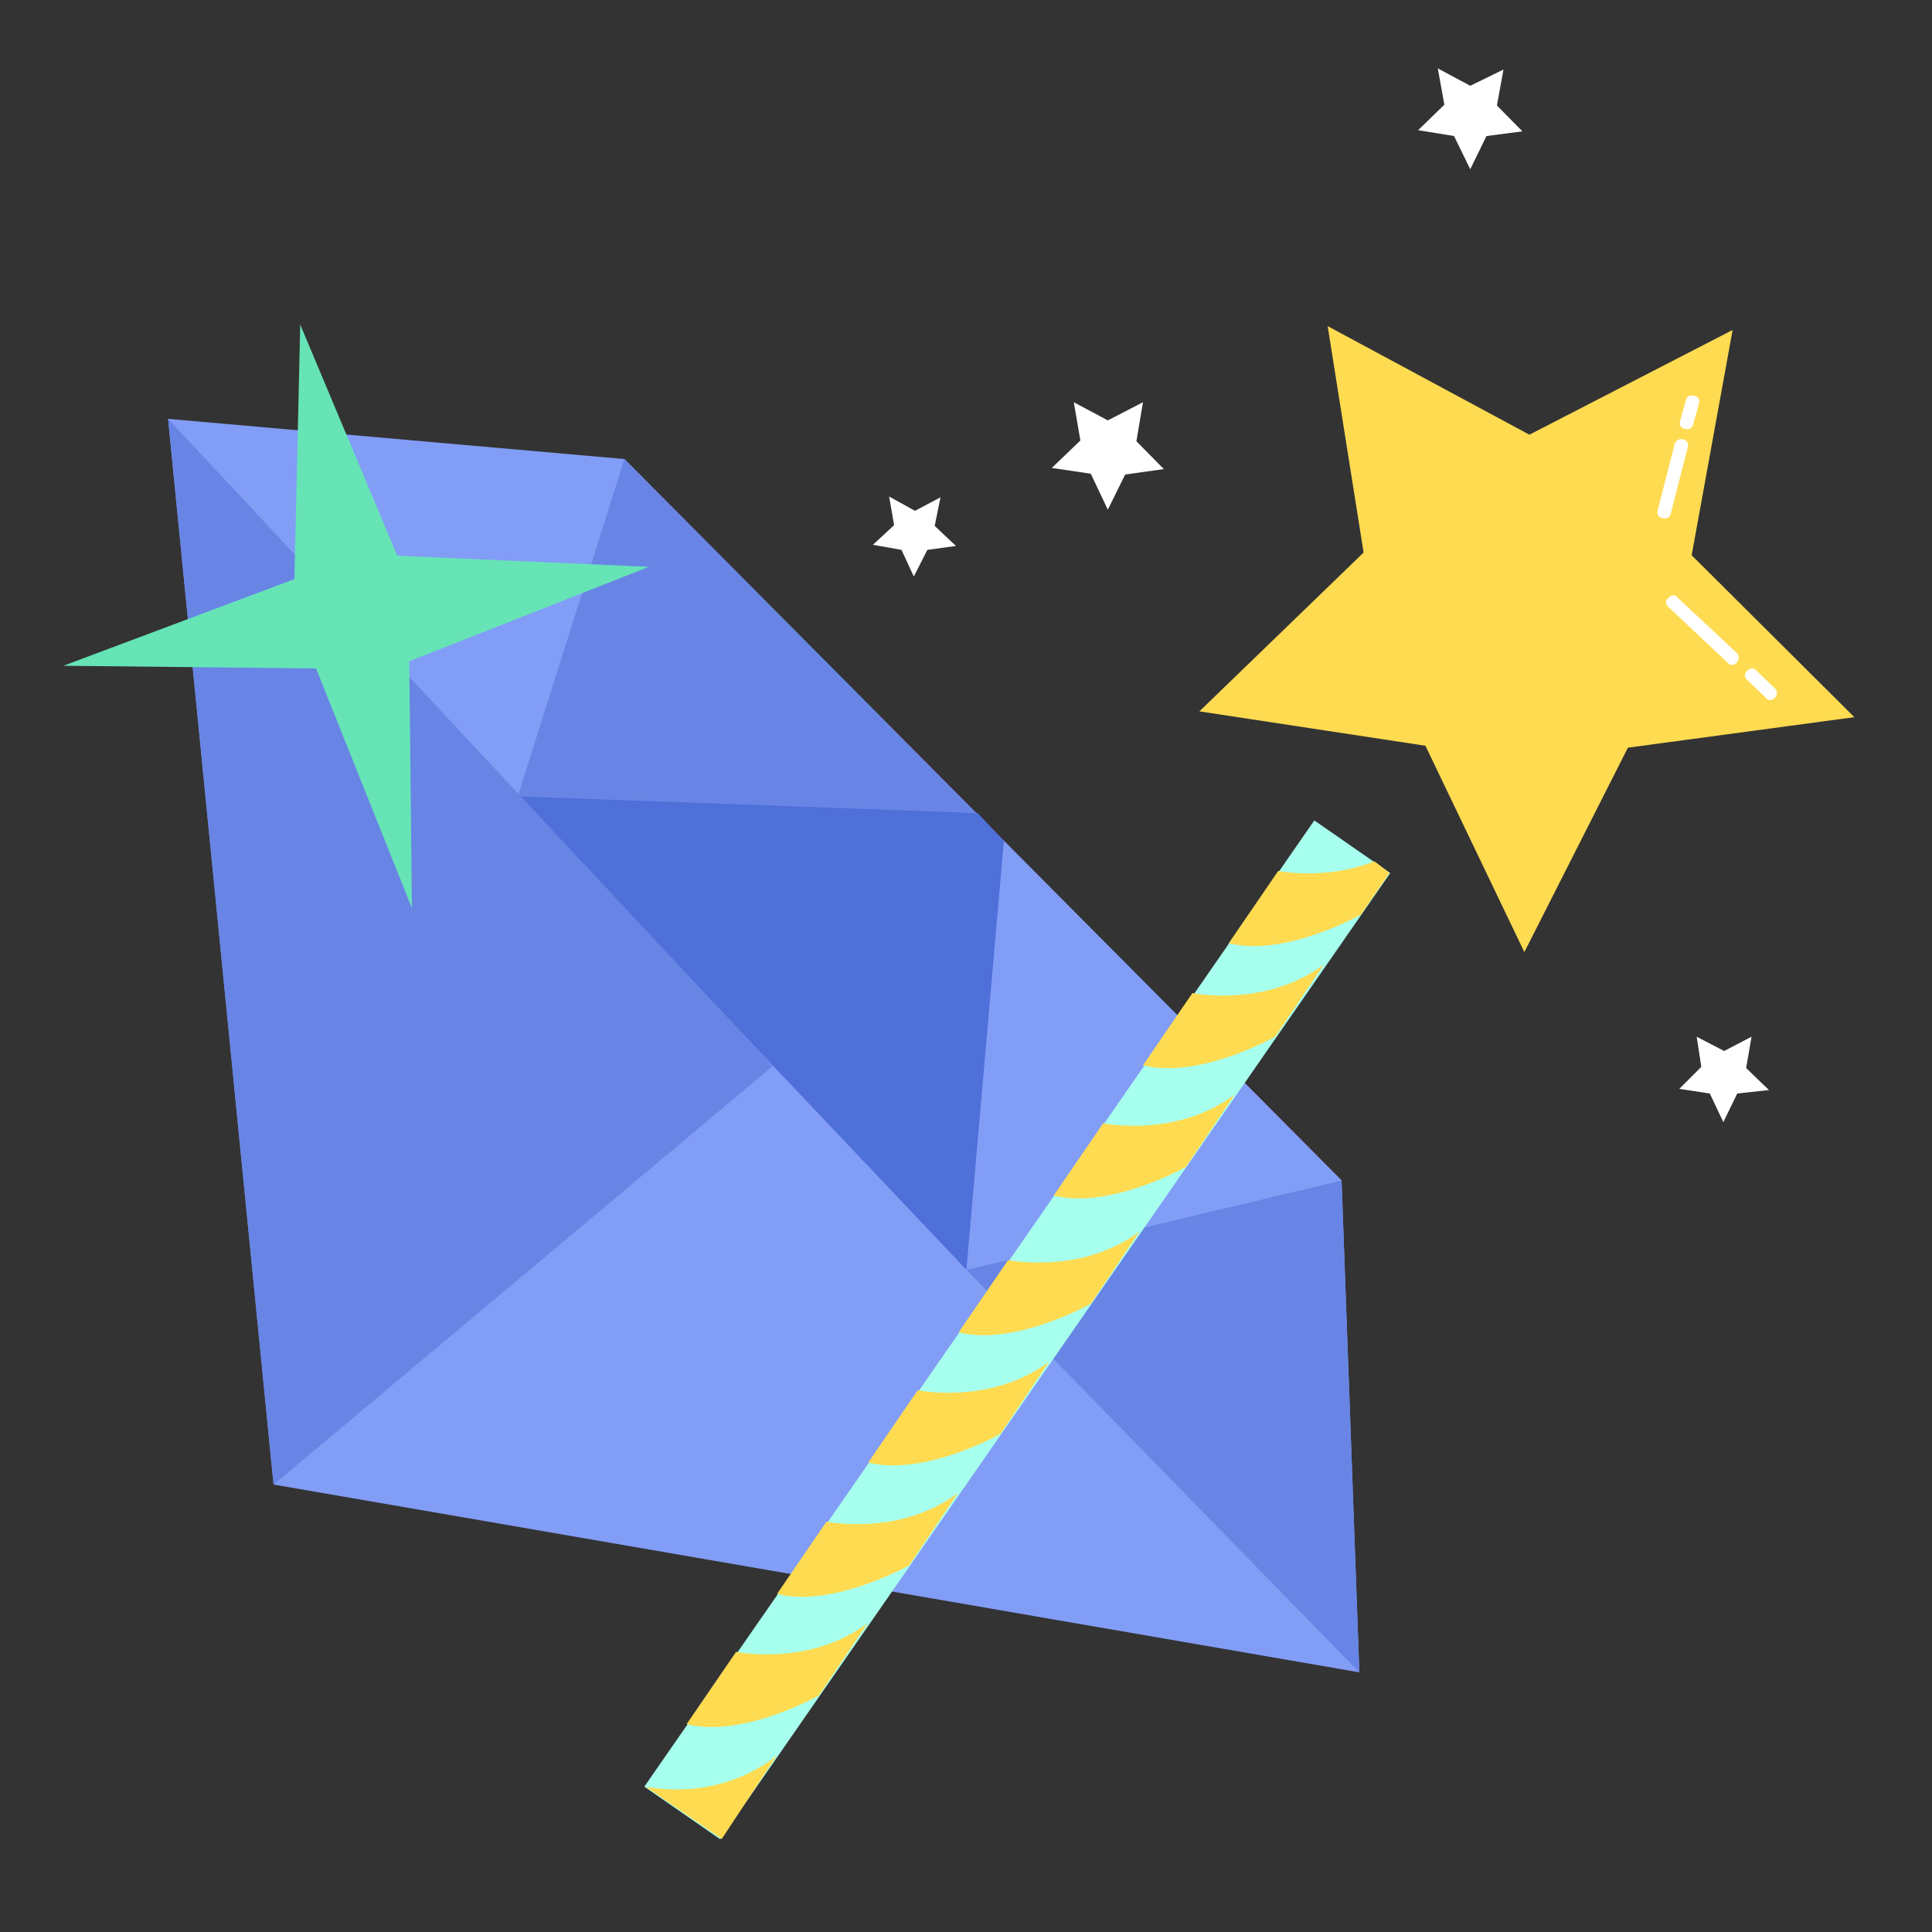 <?xml version="1.0" encoding="utf-8"?>
<!-- Generator: Adobe Illustrator 23.0.3, SVG Export Plug-In . SVG Version: 6.00 Build 0)  -->
<svg version="1.1" id="Calque_1" xmlns="http://www.w3.org/2000/svg" xmlns:xlink="http://www.w3.org/1999/xlink" x="0px" y="0px"
	 viewBox="0 0 500 500" style="enable-background:new 0 0 500 500;" xml:space="preserve">
<rect x="0" y="0" width="500" height="500" fill="#333333" stroke="none"/>
<style type="text/css">
	.st0{fill:#829DF6;}
	.st1{fill:#6885E5;}
	.st2{fill:#4F6FD9;}
	.st3{fill:#66E4B6;}
	.st4{fill:#A7FFED;}
	.st5{fill:#FFDB52;}
	.st6{fill:#FFFFFF;}
</style>
<g>
	<polygon class="st0" points="351.8,432.8 70.8,384.2 43.5,108.4 161.6,118.8 347.2,305.5 	"/>
	<polygon class="st1" points="351.8,432.8 250.1,328.6 347.2,305.5 	"/>
	<polygon class="st0" points="256.6,214.4 250.1,328.6 347.2,305.5 	"/>
	<polyline class="st2" points="259.8,217.6 250.1,328.6 133.6,205.7 253,210.4 	"/>
	<polygon class="st1" points="161.6,118.8 134,206.1 252.6,210.4 	"/>
	<polygon class="st1" points="200,275.9 70.8,384.2 43.5,108.4 	"/>
	<polygon class="st3" points="167.9,146.7 100.7,173.2 16.4,172.3 93.5,143.4 	"/>
	<polygon class="st3" points="77.7,84 105.7,150.7 106.6,235 76,158.5 	"/>
</g>
<g>
	
		<rect x="111" y="332.3" transform="matrix(0.57 -0.822 0.822 0.57 -169.671 364.214)" class="st4" width="304.2" height="23.9"/>
	<polygon class="st5" points="448.4,85.4 437.8,143.7 479.9,185.6 421.3,193.5 394.5,246.4 368.9,193 310.4,184.1 352.9,143 
		343.6,84.4 395.8,112.5 	"/>
	<polygon class="st6" points="389.1,18 387.4,27.3 394,34 384.7,35.2 380.5,43.8 376.3,35.2 367,33.7 373.8,27.1 372.1,17.7 
		380.5,22.2 	"/>
	<polygon class="st6" points="453.3,268.3 451.9,276.4 457.8,282.1 449.6,283 446,290.4 442.5,283 434.6,281.8 440.3,276.1 
		439.1,268.3 446.2,272 	"/>
	<polygon class="st6" points="243.4,128.7 241.9,136.1 247.4,141.3 240,142.3 236.5,149.2 233.3,142.3 225.9,141 231.4,135.9 
		230.1,128.5 236.8,132.2 	"/>
	<polygon class="st6" points="295.8,104.1 294.1,114.2 301.2,121.4 291.2,122.8 286.7,131.9 282.3,122.6 272.2,121.1 279.6,114 
		277.9,104.1 286.7,108.8 	"/>
	<path class="st5" d="M167.1,462.4l19.7,13.5l14.3-21.7C201.1,454.3,188,466.1,167.1,462.4z"/>
	<path class="st5" d="M211.9,438.8c0,0-19.7,11.1-34.2,7.4l12.8-18.7c0,0,18.9,3.9,34-7.4L211.9,438.8z"/>
	<path class="st5" d="M235.3,405.1c0,0-19.7,11.1-34.2,7.4l12.8-18.7c0,0,18.9,3.9,34-7.4L235.3,405.1z"/>
	<path class="st5" d="M258.9,371.1c0,0-19.7,11.1-34.2,7.4l12.8-18.7c0,0,18.9,3.9,34-7.4L258.9,371.1z"/>
	<path class="st5" d="M282.3,337.4c0,0-19.7,11.1-34.2,7.4l12.8-18.7c0,0,18.9,3.9,34-7.4L282.3,337.4z"/>
	<path class="st5" d="M306.9,302c0,0-19.7,11.1-34.2,7.4l12.8-18.7c0,0,18.9,3.9,34-7.4L306.9,302z"/>
	<path class="st5" d="M330,268.3c0,0-19.7,11.1-34.2,7.4l12.8-18.7c0,0,18.9,3.9,34-7.4L330,268.3z"/>
	<path class="st5" d="M359.6,225.9l-7.4,10.8c0,0-19.7,11.1-34.2,7.4l12.8-18.7c0,0,12.3,2.5,24.9-2.5L359.6,225.9z"/>
	<path class="st6" d="M449.6,171.3L449.6,171.3c-0.7,1-2,1-2.5,0.2L431.7,157c-0.7-0.7-0.7-1.7,0-2.2l0.2-0.2c0.7-0.7,1.7-0.7,2.2,0
		l15.5,14.5C450.1,169.6,450.1,170.6,449.6,171.3z"/>
	<path class="st6" d="M459.5,180.4L459.5,180.4c-0.7,1-2,1-2.5,0.2l-4.9-4.7c-0.7-0.7-0.7-1.7,0-2.2l0.2-0.2c0.7-0.7,1.7-0.7,2.2,0
		l4.9,4.7C460,178.7,460,179.9,459.5,180.4z"/>
	<path class="st6" d="M435.4,113.7h0.2c1,0.2,1.5,1.2,1.2,2l-4.4,17.2c-0.2,1-1.2,1.5-2,1.2h-0.2c-1-0.2-1.5-1.2-1.2-2l4.4-17.2
		C433.6,114,434.6,113.5,435.4,113.7z"/>
	<path class="st6" d="M438.3,102.4h0.2c1,0.2,1.5,1.2,1.2,2l-1.5,5.4c-0.2,1-1.2,1.5-2,1.2h-0.2c-1-0.2-1.5-1.2-1.2-2l1.5-5.4
		C436.6,102.6,437.3,102.2,438.3,102.4z"/>
</g>
</svg>
